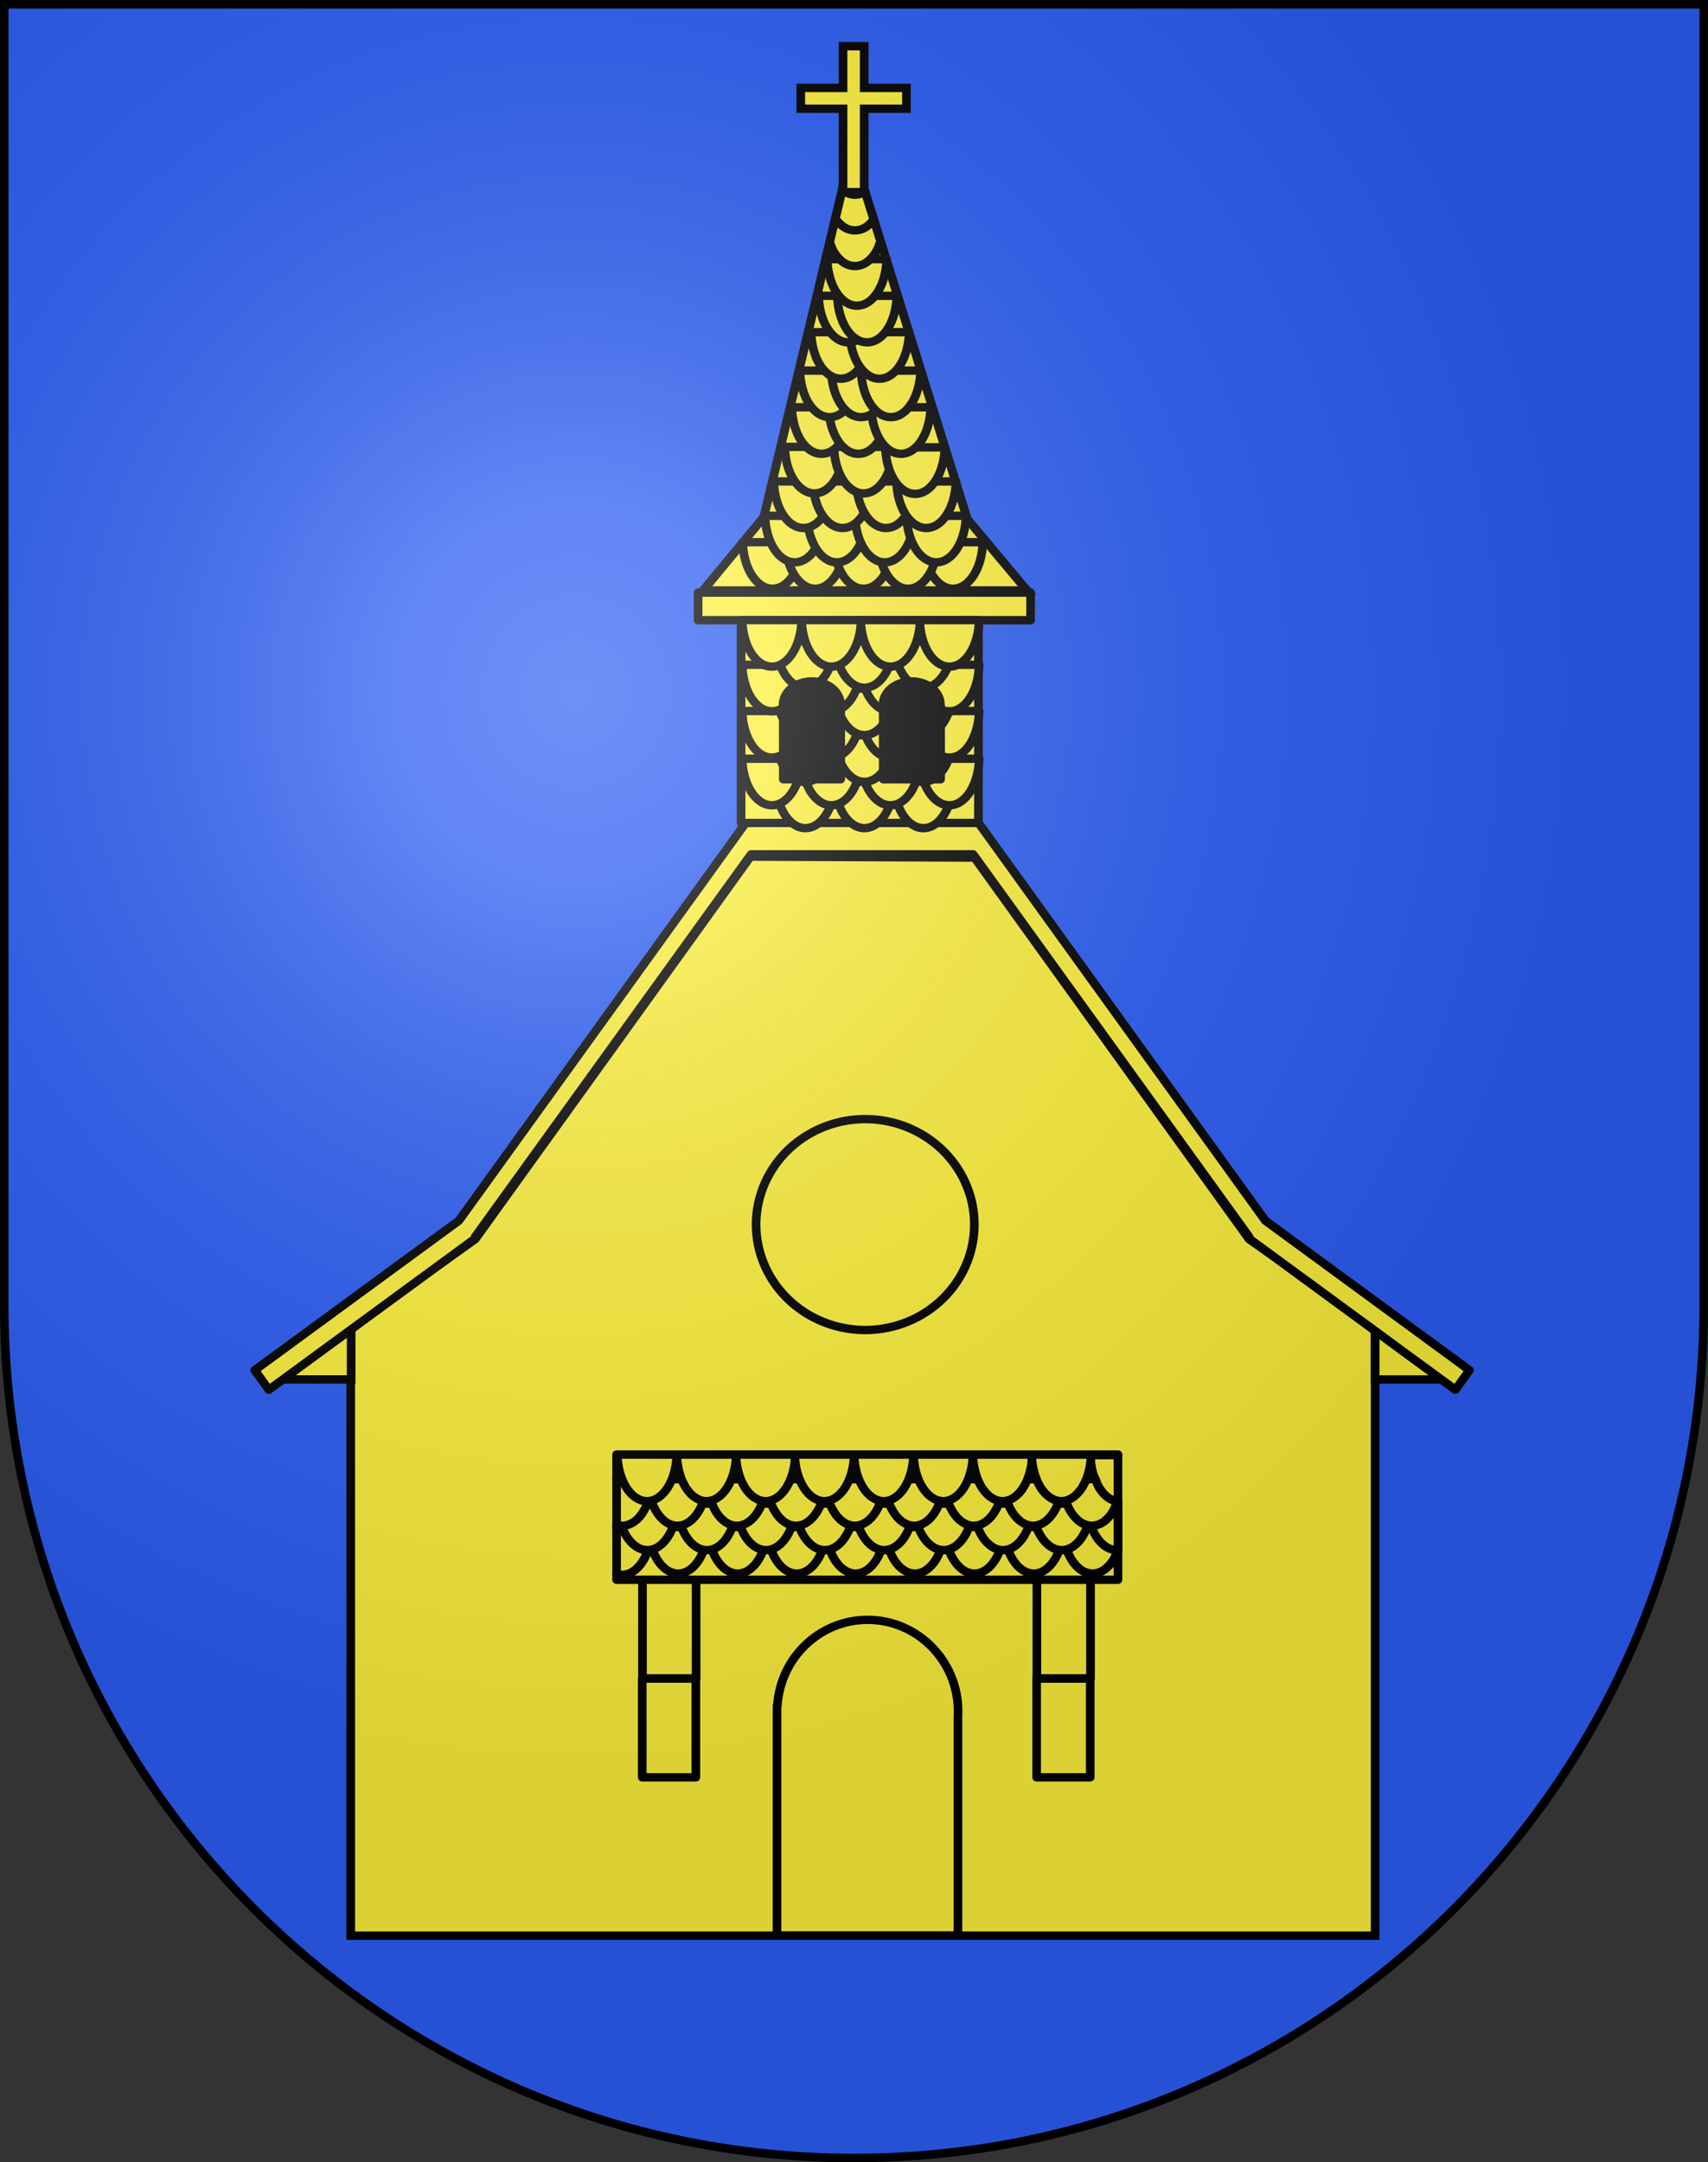 <?xml version="1.0" encoding="UTF-8" standalone="no"?>
<svg
   xmlns:dc="http://purl.org/dc/elements/1.1/"
   xmlns:cc="http://creativecommons.org/ns#"
   xmlns:rdf="http://www.w3.org/1999/02/22-rdf-syntax-ns#"
   xmlns:svg="http://www.w3.org/2000/svg"
   xmlns="http://www.w3.org/2000/svg"
   xmlns:xlink="http://www.w3.org/1999/xlink"
   xmlns:sodipodi="http://sodipodi.sourceforge.net/DTD/sodipodi-0.dtd"
   xmlns:inkscape="http://www.inkscape.org/namespaces/inkscape"
   height="763"
   width="603"
   version="1.0"
   id="svg20"
   sodipodi:version="0.32"
   inkscape:version="0.48.3.1 r9886"
   sodipodi:docname="Chapelle-sur-Moudon-coat_of_arms.svg"
   inkscape:output_extension="org.inkscape.output.svg.inkscape">
  <rect width="100%" height="100%" fill="#333333" stroke="none"/>
  <defs
     id="defs29">
    <inkscape:perspective
       sodipodi:type="inkscape:persp3d"
       inkscape:vp_x="0 : 381.5 : 1"
       inkscape:vp_y="0 : 1000 : 0"
       inkscape:vp_z="603 : 381.5 : 1"
       inkscape:persp3d-origin="301.5 : 254.33333 : 1"
       id="perspective28" />
    <linearGradient
       id="linearGradient2893">
      <stop
         style="stop-color:#ffffff;stop-opacity:0.314;"
         offset="0"
         id="stop2895" />
      <stop
         id="stop2897"
         offset="0.19"
         style="stop-color:#ffffff;stop-opacity:0.251;" />
      <stop
         style="stop-color:#6b6b6b;stop-opacity:0.125;"
         offset="0.6"
         id="stop2901" />
      <stop
         style="stop-color:#000000;stop-opacity:0.125;"
         offset="1"
         id="stop2899" />
    </linearGradient>
    <linearGradient
       id="linearGradient2955">
      <stop
         style="stop-color:white;stop-opacity:0;"
         offset="0"
         id="stop2965" />
      <stop
         style="stop-color:black;stop-opacity:0.646;"
         offset="1"
         id="stop2959" />
    </linearGradient>
    <radialGradient
       inkscape:collect="always"
       xlink:href="#linearGradient2893"
       id="radialGradient3236"
       gradientUnits="userSpaceOnUse"
       gradientTransform="matrix(1.215,1.531577e-24,1.464684e-23,1.267,-839.192,-490.489)"
       cx="858.042"
       cy="579.933"
       fx="858.042"
       fy="579.933"
       r="300" />
    <inkscape:perspective
       id="perspective2527"
       inkscape:persp3d-origin="297.63751 : 280.63 : 1"
       inkscape:vp_z="595.27502 : 420.94501 : 1"
       inkscape:vp_y="0 : 1000 : 0"
       inkscape:vp_x="0 : 420.94501 : 1"
       sodipodi:type="inkscape:persp3d" />
  </defs>
  <sodipodi:namedview
     inkscape:window-height="992"
     inkscape:window-width="1680"
     inkscape:pageshadow="2"
     inkscape:pageopacity="0.0"
     guidetolerance="10.0"
     gridtolerance="10.0"
     objecttolerance="10.0"
     borderopacity="1.0"
     bordercolor="#666666"
     pagecolor="#ffffff"
     id="base"
     inkscape:zoom="0.65514994"
     inkscape:cx="165.02525"
     inkscape:cy="394.84446"
     inkscape:window-x="-2"
     inkscape:window-y="-3"
     inkscape:current-layer="layer2"
     showgrid="false"
     showguides="true"
     inkscape:guide-bbox="true"
     inkscape:window-maximized="1">
    <sodipodi:guide
       orientation="horizontal"
       position="761.5"
       id="guide1885" />
    <sodipodi:guide
       orientation="vertical"
       position="1.5"
       id="guide1887" />
    <sodipodi:guide
       orientation="horizontal"
       position="1.5"
       id="guide1889" />
    <sodipodi:guide
       orientation="vertical"
       position="601.5"
       id="guide1891" />
    <sodipodi:guide
       orientation="vertical"
       position="301.501"
       id="guide1893" />
  </sodipodi:namedview>
  <desc
     id="desc22">Coat of Arms of Canton of Freiburg (Fribourg)</desc>
  <g
     inkscape:groupmode="layer"
     id="layer1"
     inkscape:label="Fond écu"
     style="opacity:1;display:inline"
     sodipodi:insensitive="true">
    <path
       id="path1899"
       d="M 1.5,1.5 L 1.5,460.368 C 1.5,626.678 135.815,761.5 301.5,761.5 C 467.185,761.5 601.5,626.678 601.5,460.368 L 601.5,1.5 L 1.5,1.5 z"
       style="fill:#2b5df2;fill-opacity:1" />
  </g>
  <g
     inkscape:groupmode="layer"
     id="layer2"
     inkscape:label="Meubles"
     style="display:inline"
     sodipodi:insensitive="true">
    <g
       transform="matrix(1,0,0,0.966,-53.174,-80.989)"
       id="g27369">
      <path
         inkscape:connector-curvature="0"
         id="path24744"
         d="m 318.116,396.768 -97.188,139.75 -43.938,32.312 0,222.094 361.656,0 0,-222.094 -44.469,-32.312 -96.969,-139.406 -79.094,-0.344 z"
         style="fill:#fcef3c;fill-opacity:1;stroke:#000000;stroke-width:3.053;stroke-linecap:butt;stroke-linejoin:miter;stroke-miterlimit:4;stroke-opacity:1;stroke-dasharray:none" />
      <path
         inkscape:connector-curvature="0"
         id="path25272"
         d="m 176.429,569.527 -23.571,18.214 24.286,0 0,-18.482"
         style="fill:#fcef3c;fill-opacity:1;stroke:#000000;stroke-width:3.053;stroke-linecap:butt;stroke-linejoin:miter;stroke-miterlimit:4;stroke-opacity:1;stroke-dasharray:none" />
      <path
         inkscape:connector-curvature="0"
         id="path25272-6"
         d="m 539.379,569.545 23.571,18.214 -24.286,0 0,-18.482"
         style="fill:#fcef3c;fill-opacity:1;stroke:#000000;stroke-width:3.053;stroke-linecap:butt;stroke-linejoin:miter;stroke-miterlimit:4;stroke-opacity:1;stroke-dasharray:none" />
      <path
         transform="matrix(0.793,0,0,0.793,59.559,171.309)"
         d="m 425.714,453.791 a 48.571,48.571 0 1 1 -97.143,0 48.571,48.571 0 1 1 97.143,0 z"
         sodipodi:ry="48.57143"
         sodipodi:rx="48.57143"
         sodipodi:cy="453.79074"
         sodipodi:cx="377.14285"
         id="path25294"
         style="fill:#fcef3c;fill-opacity:1;stroke:#000000;stroke-width:3.851;stroke-linejoin:round;stroke-miterlimit:4;stroke-opacity:1;stroke-dasharray:none"
         sodipodi:type="arc" />
      <path
         inkscape:connector-curvature="0"
         id="rect25296"
         d="m 359.481,675.557 c -16.949,0 -30.801,13.86 -31.862,31.36 l -0.13,0 0,83.936 63.879,0 0,-79.72 c 0.039,-0.68 0.052,-1.377 0.052,-2.067 0,-0.698 -0.012,-1.38 -0.052,-2.067 -0.002,-0.027 0.002,-0.055 0,-0.082 -1.06,-17.501 -14.939,-31.36 -31.887,-31.36 z"
         style="fill:#fcef3c;fill-opacity:1;stroke:#000000;stroke-width:3.053;stroke-linejoin:round;stroke-miterlimit:4;stroke-opacity:1;stroke-dasharray:none" />
      <g
         id="g26763">
        <path
           inkscape:connector-curvature="0"
           style="fill:#fcef3c;fill-opacity:1;stroke:#000000;stroke-width:3.053;stroke-linejoin:round;stroke-miterlimit:4;stroke-opacity:1;stroke-dasharray:none"
           d="m 270.866,658.83 c 0.625,0.193 1.276,0.312 1.938,0.312 0.715,0 1.421,-0.118 2.094,-0.344 0.672,-0.225 1.32,-0.572 1.938,-1 0.618,-0.428 1.2,-0.953 1.75,-1.562 0.55,-0.609 1.061,-1.295 1.531,-2.062 0.941,-1.535 1.702,-3.37 2.25,-5.406 0.548,-2.036 0.883,-4.267 0.938,-6.625 l -12.438,0 0,16.688 z"
           id="path25798" />
        <path
           inkscape:connector-curvature="0"
           style="fill:#fcef3c;fill-opacity:1;stroke:#000000;stroke-width:3.053;stroke-linejoin:round;stroke-miterlimit:4;stroke-opacity:1;stroke-dasharray:none"
           d="m 447.866,615.362 -9.781,0 c 0.055,2.359 0.358,4.62 0.906,6.656 0.548,2.036 1.34,3.84 2.281,5.375 0.471,0.768 0.981,1.485 1.531,2.094 0.55,0.609 1.132,1.134 1.75,1.562 0.618,0.428 1.265,0.743 1.938,0.969 0.441,0.148 0.915,0.166 1.375,0.219 l 0,-16.875 z"
           id="path25801" />
        <path
           inkscape:connector-curvature="0"
           style="fill:#fcef3c;fill-opacity:1;stroke:#000000;stroke-width:3.053;stroke-linejoin:round;stroke-miterlimit:4;stroke-opacity:1;stroke-dasharray:none"
           d="m 270.866,615.174 0,9 12.5,0 c -0.055,2.358 -0.39,4.62 -0.938,6.656 -0.548,2.036 -1.309,3.871 -2.25,5.406 -0.471,0.768 -0.981,1.453 -1.531,2.062 -0.55,0.609 -1.164,1.134 -1.781,1.562 -0.618,0.428 -1.265,0.743 -1.938,0.969 -0.672,0.225 -1.348,0.344 -2.062,0.344 -0.684,0 -1.355,-0.137 -2,-0.344 l 0,1.312 12.438,0 c -0.055,2.358 -0.39,4.589 -0.938,6.625 -0.548,2.036 -1.309,3.871 -2.25,5.406 -0.471,0.768 -0.981,1.453 -1.531,2.062 -0.55,0.609 -1.132,1.134 -1.75,1.562 -0.618,0.428 -1.265,0.775 -1.938,1 -0.672,0.225 -1.379,0.344 -2.094,0.344 -0.661,0 -1.312,-0.119 -1.938,-0.312 l 0,2.094 177,0 0,-11.188 c -0.486,1.41 -0.965,2.841 -1.656,3.969 -0.471,0.768 -1.012,1.453 -1.562,2.062 -0.55,0.609 -1.132,1.134 -1.75,1.562 -0.618,0.428 -1.265,0.743 -1.938,0.969 -0.672,0.225 -1.348,0.344 -2.062,0.344 -0.715,0 -1.421,-0.118 -2.094,-0.344 -0.672,-0.225 -1.32,-0.54 -1.938,-0.969 -0.618,-0.428 -1.2,-0.953 -1.75,-1.562 -0.55,-0.609 -1.061,-1.295 -1.531,-2.062 -0.941,-1.535 -1.733,-3.37 -2.281,-5.406 -0.548,-2.036 -0.852,-4.298 -0.906,-6.656 l 19.469,0 0,-9.406 c -0.073,-0.008 -0.145,-0.024 -0.219,-0.031 -0.491,1.438 -1.016,2.885 -1.719,4.031 -0.471,0.768 -0.981,1.453 -1.531,2.062 -0.55,0.609 -1.132,1.134 -1.75,1.562 -0.618,0.428 -1.265,0.743 -1.938,0.969 -0.672,0.225 -1.379,0.344 -2.094,0.344 -0.715,0 -1.39,-0.118 -2.062,-0.344 -0.672,-0.225 -1.32,-0.54 -1.938,-0.969 -0.618,-0.428 -1.2,-0.953 -1.75,-1.562 -0.55,-0.609 -1.092,-1.295 -1.562,-2.062 -0.941,-1.535 -1.702,-3.37 -2.25,-5.406 -0.548,-2.036 -0.883,-4.298 -0.938,-6.656 l 11.781,0 c -0.292,-0.739 -0.687,-1.341 -0.906,-2.156 -0.548,-2.036 -0.852,-4.298 -0.906,-6.656 l 9.781,0 0,-0.188 -177,0 z"
           id="rect25336" />
        <path
           inkscape:connector-curvature="0"
           style="fill:#fcef3c;fill-opacity:1;stroke:#000000;stroke-width:3.053;stroke-linejoin:round;stroke-miterlimit:4;stroke-opacity:1;stroke-dasharray:none"
           d="m 447.866,641.643 -19.469,0 c 0.055,2.359 0.358,4.62 0.906,6.656 0.548,2.036 1.34,3.871 2.281,5.406 0.471,0.768 0.981,1.453 1.531,2.062 0.55,0.609 1.132,1.134 1.75,1.562 0.618,0.428 1.265,0.743 1.938,0.969 0.672,0.225 1.379,0.344 2.094,0.344 0.715,0 1.39,-0.118 2.062,-0.344 0.672,-0.225 1.32,-0.54 1.938,-0.969 0.618,-0.428 1.2,-0.953 1.75,-1.562 0.55,-0.609 1.092,-1.295 1.562,-2.062 0.691,-1.128 1.17,-2.558 1.656,-3.969 l 0,-8.094 z"
           id="path25820" />
        <g
           id="g25358"
           transform="translate(11.429,157.143)">
          <rect
             y="503.791"
             x="268.571"
             height="36.071"
             width="18.929"
             id="rect25338"
             style="fill:#fcef3c;fill-opacity:1;stroke:#000000;stroke-width:3.053;stroke-linejoin:round;stroke-miterlimit:4;stroke-opacity:1;stroke-dasharray:none" />
          <rect
             y="539.88"
             x="268.482"
             height="36.071"
             width="18.929"
             id="rect25338-5"
             style="fill:#fcef3c;fill-opacity:1;stroke:#000000;stroke-width:3.053;stroke-linejoin:round;stroke-miterlimit:4;stroke-opacity:1;stroke-dasharray:none" />
        </g>
        <g
           transform="translate(150.67,157.134)"
           id="g25358-6">
          <rect
             y="503.791"
             x="268.571"
             height="36.071"
             width="18.929"
             id="rect25338-4"
             style="fill:#fcef3c;fill-opacity:1;stroke:#000000;stroke-width:3.053;stroke-linejoin:round;stroke-miterlimit:4;stroke-opacity:1;stroke-dasharray:none" />
          <rect
             y="539.88"
             x="268.482"
             height="36.071"
             width="18.929"
             id="rect25338-5-4"
             style="fill:#fcef3c;fill-opacity:1;stroke:#000000;stroke-width:3.053;stroke-linejoin:round;stroke-miterlimit:4;stroke-opacity:1;stroke-dasharray:none" />
        </g>
        <path
           style="fill:#fcef3c;fill-opacity:1;stroke:#000000;stroke-width:3.053;stroke-linejoin:round;stroke-miterlimit:4;stroke-opacity:1;stroke-dasharray:none"
           d="m 282.097,641.653 c 0.218,9.434 4.781,17 10.5,17 5.718,0 10.281,-7.566 10.5,-17 l -21,0 z"
           id="path25391-9"
           inkscape:connector-curvature="0" />
        <path
           style="fill:#fcef3c;fill-opacity:1;stroke:#000000;stroke-width:3.053;stroke-linejoin:round;stroke-miterlimit:4;stroke-opacity:1;stroke-dasharray:none"
           d="m 303.103,641.653 c 0.218,9.434 4.781,17 10.5,17 5.718,0 10.281,-7.566 10.5,-17 l -21,0 z"
           id="path25391-2-6"
           inkscape:connector-curvature="0" />
        <path
           style="fill:#fcef3c;fill-opacity:1;stroke:#000000;stroke-width:3.053;stroke-linejoin:round;stroke-miterlimit:4;stroke-opacity:1;stroke-dasharray:none"
           d="m 323.978,641.653 c 0.218,9.434 4.781,17 10.5,17 5.718,0 10.281,-7.566 10.5,-17 l -21,0 z"
           id="path25391-66-1"
           inkscape:connector-curvature="0" />
        <path
           style="fill:#fcef3c;fill-opacity:1;stroke:#000000;stroke-width:3.053;stroke-linejoin:round;stroke-miterlimit:4;stroke-opacity:1;stroke-dasharray:none"
           d="m 344.731,641.653 c 0.218,9.434 4.781,17 10.5,17 5.718,0 10.281,-7.566 10.5,-17 l -21,0 z"
           id="path25391-2-1-07"
           inkscape:connector-curvature="0" />
        <path
           style="fill:#fcef3c;fill-opacity:1;stroke:#000000;stroke-width:3.053;stroke-linejoin:round;stroke-miterlimit:4;stroke-opacity:1;stroke-dasharray:none"
           d="m 365.687,641.653 c 0.218,9.434 4.781,17 10.5,17 5.718,0 10.281,-7.566 10.5,-17 l -21,0 z"
           id="path25391-08-0"
           inkscape:connector-curvature="0" />
        <path
           style="fill:#fcef3c;fill-opacity:1;stroke:#000000;stroke-width:3.053;stroke-linejoin:round;stroke-miterlimit:4;stroke-opacity:1;stroke-dasharray:none"
           d="m 386.693,641.653 c 0.218,9.434 4.781,17 10.5,17 5.718,0 10.281,-7.566 10.5,-17 l -21,0 z"
           id="path25391-2-4-2"
           inkscape:connector-curvature="0" />
        <path
           style="fill:#fcef3c;fill-opacity:1;stroke:#000000;stroke-width:3.053;stroke-linejoin:round;stroke-miterlimit:4;stroke-opacity:1;stroke-dasharray:none"
           d="m 407.629,641.653 c 0.218,9.434 4.781,17 10.5,17 5.718,0 10.281,-7.566 10.5,-17 l -21,0 z"
           id="path25391-3-1"
           inkscape:connector-curvature="0" />
        <path
           style="fill:#fcef3c;fill-opacity:1;stroke:#000000;stroke-width:3.053;stroke-linejoin:round;stroke-miterlimit:4;stroke-opacity:1;stroke-dasharray:none"
           d="m 417.523,633.087 c 0.218,9.434 4.781,17 10.5,17 5.718,0 10.281,-7.566 10.5,-17 l -21,0 z"
           id="path25391-2-5-9"
           inkscape:connector-curvature="0" />
        <path
           inkscape:connector-curvature="0"
           style="fill:#fcef3c;fill-opacity:1;stroke:#000000;stroke-width:3.053;stroke-linejoin:round;stroke-miterlimit:4;stroke-opacity:1;stroke-dasharray:none"
           d="m 447.866,650.018 0,-16.938 -10.875,0 c 0.218,9.434 4.781,17 10.5,17 0.128,0 0.248,-0.055 0.375,-0.062 z"
           id="path25391-2-5-9-8" />
        <path
           inkscape:connector-curvature="0"
           style="fill:#fcef3c;fill-opacity:1;stroke:#000000;stroke-width:3.053;stroke-linejoin:round;stroke-miterlimit:4;stroke-opacity:1;stroke-dasharray:none"
           d="m 439.897,624.174 -11.781,0 c 0.055,2.359 0.39,4.62 0.938,6.656 0.548,2.036 1.309,3.871 2.25,5.406 0.471,0.768 1.012,1.453 1.562,2.062 0.55,0.609 1.132,1.134 1.75,1.562 0.618,0.428 1.265,0.743 1.938,0.969 0.672,0.225 1.348,0.344 2.062,0.344 0.715,0 1.421,-0.118 2.094,-0.344 0.672,-0.225 1.32,-0.54 1.938,-0.969 0.618,-0.428 1.2,-0.953 1.75,-1.562 0.55,-0.609 1.061,-1.295 1.531,-2.062 0.703,-1.147 1.228,-2.593 1.719,-4.031 -0.39,-0.038 -0.785,-0.063 -1.156,-0.188 -0.672,-0.225 -1.32,-0.54 -1.938,-0.969 -0.618,-0.428 -1.2,-0.953 -1.75,-1.562 -0.55,-0.609 -1.061,-1.326 -1.531,-2.094 -0.564,-0.92 -0.938,-2.113 -1.375,-3.219 z"
           id="path25823" />
        <path
           style="fill:#fcef3c;fill-opacity:1;stroke:#000000;stroke-width:3.053;stroke-linejoin:round;stroke-miterlimit:4;stroke-opacity:1;stroke-dasharray:none"
           d="m 271.238,633.087 c 0.218,9.434 4.781,17 10.5,17 5.718,0 10.281,-7.566 10.5,-17 l -21,0 z"
           id="path25391-7"
           inkscape:connector-curvature="0" />
        <path
           inkscape:connector-curvature="0"
           style="fill:#fcef3c;fill-opacity:1;stroke:#000000;stroke-width:3.053;stroke-linejoin:round;stroke-miterlimit:4;stroke-opacity:1;stroke-dasharray:none"
           d="m 270.866,640.83 c 0.645,0.207 1.316,0.344 2,0.344 0.715,0 1.39,-0.118 2.062,-0.344 0.672,-0.225 1.32,-0.54 1.938,-0.969 0.618,-0.428 1.231,-0.953 1.781,-1.562 0.55,-0.609 1.061,-1.295 1.531,-2.062 0.941,-1.535 1.702,-3.37 2.25,-5.406 0.548,-2.036 0.883,-4.298 0.938,-6.656 l -12.5,0 0,16.656 z"
           id="path25855" />
        <path
           style="fill:#fcef3c;fill-opacity:1;stroke:#000000;stroke-width:3.053;stroke-linejoin:round;stroke-miterlimit:4;stroke-opacity:1;stroke-dasharray:none"
           d="m 292.244,633.087 c 0.218,9.434 4.781,17 10.5,17 5.718,0 10.281,-7.566 10.5,-17 l -21,0 z"
           id="path25391-2-52"
           inkscape:connector-curvature="0" />
        <path
           style="fill:#fcef3c;fill-opacity:1;stroke:#000000;stroke-width:3.053;stroke-linejoin:round;stroke-miterlimit:4;stroke-opacity:1;stroke-dasharray:none"
           d="m 313.118,633.087 c 0.218,9.434 4.781,17 10.5,17 5.718,0 10.281,-7.566 10.5,-17 l -21,0 z"
           id="path25391-66-66"
           inkscape:connector-curvature="0" />
        <path
           style="fill:#fcef3c;fill-opacity:1;stroke:#000000;stroke-width:3.053;stroke-linejoin:round;stroke-miterlimit:4;stroke-opacity:1;stroke-dasharray:none"
           d="m 333.872,633.087 c 0.218,9.434 4.781,17 10.5,17 5.718,0 10.281,-7.566 10.5,-17 l -21,0 z"
           id="path25391-2-1-0"
           inkscape:connector-curvature="0" />
        <path
           style="fill:#fcef3c;fill-opacity:1;stroke:#000000;stroke-width:3.053;stroke-linejoin:round;stroke-miterlimit:4;stroke-opacity:1;stroke-dasharray:none"
           d="m 354.828,633.087 c 0.218,9.434 4.781,17 10.5,17 5.718,0 10.281,-7.566 10.5,-17 l -21,0 z"
           id="path25391-08-9"
           inkscape:connector-curvature="0" />
        <path
           style="fill:#fcef3c;fill-opacity:1;stroke:#000000;stroke-width:3.053;stroke-linejoin:round;stroke-miterlimit:4;stroke-opacity:1;stroke-dasharray:none"
           d="m 375.834,633.087 c 0.218,9.434 4.781,17 10.5,17 5.718,0 10.281,-7.566 10.5,-17 l -21,0 z"
           id="path25391-2-4-7"
           inkscape:connector-curvature="0" />
        <path
           style="fill:#fcef3c;fill-opacity:1;stroke:#000000;stroke-width:3.053;stroke-linejoin:round;stroke-miterlimit:4;stroke-opacity:1;stroke-dasharray:none"
           d="m 396.77,633.087 c 0.218,9.434 4.781,17 10.5,17 5.718,0 10.281,-7.566 10.5,-17 l -21,0 z"
           id="path25391-3-5"
           inkscape:connector-curvature="0" />
        <path
           style="fill:#fcef3c;fill-opacity:1;stroke:#000000;stroke-width:3.053;stroke-linejoin:round;stroke-miterlimit:4;stroke-opacity:1;stroke-dasharray:none"
           d="m 281.844,624.188 c 0.218,9.434 4.781,17 10.5,17 5.718,0 10.281,-7.566 10.5,-17 l -21,0 z"
           id="path25391-37"
           inkscape:connector-curvature="0" />
        <path
           style="fill:#fcef3c;fill-opacity:1;stroke:#000000;stroke-width:3.053;stroke-linejoin:round;stroke-miterlimit:4;stroke-opacity:1;stroke-dasharray:none"
           d="m 302.85,624.188 c 0.218,9.434 4.781,17 10.5,17 5.718,0 10.281,-7.566 10.5,-17 l -21,0 z"
           id="path25391-2-14"
           inkscape:connector-curvature="0" />
        <path
           style="fill:#fcef3c;fill-opacity:1;stroke:#000000;stroke-width:3.053;stroke-linejoin:round;stroke-miterlimit:4;stroke-opacity:1;stroke-dasharray:none"
           d="m 323.725,624.188 c 0.218,9.434 4.781,17 10.5,17 5.718,0 10.281,-7.566 10.5,-17 l -21,0 z"
           id="path25391-66-6"
           inkscape:connector-curvature="0" />
        <path
           style="fill:#fcef3c;fill-opacity:1;stroke:#000000;stroke-width:3.053;stroke-linejoin:round;stroke-miterlimit:4;stroke-opacity:1;stroke-dasharray:none"
           d="m 344.479,624.188 c 0.218,9.434 4.781,17 10.5,17 5.718,0 10.281,-7.566 10.5,-17 l -21,0 z"
           id="path25391-2-1-1"
           inkscape:connector-curvature="0" />
        <path
           style="fill:#fcef3c;fill-opacity:1;stroke:#000000;stroke-width:3.053;stroke-linejoin:round;stroke-miterlimit:4;stroke-opacity:1;stroke-dasharray:none"
           d="m 365.435,624.188 c 0.218,9.434 4.781,17 10.5,17 5.718,0 10.281,-7.566 10.5,-17 l -21,0 z"
           id="path25391-08-5"
           inkscape:connector-curvature="0" />
        <path
           style="fill:#fcef3c;fill-opacity:1;stroke:#000000;stroke-width:3.053;stroke-linejoin:round;stroke-miterlimit:4;stroke-opacity:1;stroke-dasharray:none"
           d="m 386.441,624.188 c 0.218,9.434 4.781,17 10.5,17 5.718,0 10.281,-7.566 10.5,-17 l -21,0 z"
           id="path25391-2-4-8"
           inkscape:connector-curvature="0" />
        <path
           style="fill:#fcef3c;fill-opacity:1;stroke:#000000;stroke-width:3.053;stroke-linejoin:round;stroke-miterlimit:4;stroke-opacity:1;stroke-dasharray:none"
           d="m 407.376,624.188 c 0.218,9.434 4.781,17 10.5,17 5.718,0 10.281,-7.566 10.5,-17 l -21,0 z"
           id="path25391-3-7"
           inkscape:connector-curvature="0" />
        <path
           style="fill:#fcef3c;fill-opacity:1;stroke:#000000;stroke-width:3.053;stroke-linejoin:round;stroke-miterlimit:4;stroke-opacity:1;stroke-dasharray:none"
           d="m 271.099,615.2 c 0.218,9.434 4.781,17 10.5,17 5.718,0 10.281,-7.566 10.5,-17 l -21,0 z"
           id="path25391"
           inkscape:connector-curvature="0" />
        <path
           style="fill:#fcef3c;fill-opacity:1;stroke:#000000;stroke-width:3.053;stroke-linejoin:round;stroke-miterlimit:4;stroke-opacity:1;stroke-dasharray:none"
           d="m 292.105,615.2 c 0.218,9.434 4.781,17 10.5,17 5.718,0 10.281,-7.566 10.5,-17 l -21,0 z"
           id="path25391-2"
           inkscape:connector-curvature="0" />
        <path
           style="fill:#fcef3c;fill-opacity:1;stroke:#000000;stroke-width:3.053;stroke-linejoin:round;stroke-miterlimit:4;stroke-opacity:1;stroke-dasharray:none"
           d="m 312.98,615.2 c 0.218,9.434 4.781,17 10.5,17 5.718,0 10.281,-7.566 10.5,-17 l -21,0 z"
           id="path25391-66"
           inkscape:connector-curvature="0" />
        <path
           style="fill:#fcef3c;fill-opacity:1;stroke:#000000;stroke-width:3.053;stroke-linejoin:round;stroke-miterlimit:4;stroke-opacity:1;stroke-dasharray:none"
           d="m 333.733,615.2 c 0.218,9.434 4.781,17 10.5,17 5.718,0 10.281,-7.566 10.5,-17 l -21,0 z"
           id="path25391-2-1"
           inkscape:connector-curvature="0" />
        <path
           style="fill:#fcef3c;fill-opacity:1;stroke:#000000;stroke-width:3.053;stroke-linejoin:round;stroke-miterlimit:4;stroke-opacity:1;stroke-dasharray:none"
           d="m 354.689,615.2 c 0.218,9.434 4.781,17 10.5,17 5.718,0 10.281,-7.566 10.5,-17 l -21,0 z"
           id="path25391-08"
           inkscape:connector-curvature="0" />
        <path
           style="fill:#fcef3c;fill-opacity:1;stroke:#000000;stroke-width:3.053;stroke-linejoin:round;stroke-miterlimit:4;stroke-opacity:1;stroke-dasharray:none"
           d="m 375.695,615.2 c 0.218,9.434 4.781,17 10.5,17 5.718,0 10.281,-7.566 10.5,-17 l -21,0 z"
           id="path25391-2-4"
           inkscape:connector-curvature="0" />
        <path
           style="fill:#fcef3c;fill-opacity:1;stroke:#000000;stroke-width:3.053;stroke-linejoin:round;stroke-miterlimit:4;stroke-opacity:1;stroke-dasharray:none"
           d="m 396.631,615.2 c 0.218,9.434 4.781,17 10.5,17 5.718,0 10.281,-7.566 10.5,-17 l -21,0 z"
           id="path25391-3"
           inkscape:connector-curvature="0" />
        <path
           style="fill:#fcef3c;fill-opacity:1;stroke:#000000;stroke-width:3.053;stroke-linejoin:round;stroke-miterlimit:4;stroke-opacity:1;stroke-dasharray:none"
           d="m 417.384,615.2 c 0.218,9.434 4.781,17 10.5,17 5.718,0 10.281,-7.566 10.5,-17 l -21,0 z"
           id="path25391-2-5"
           inkscape:connector-curvature="0" />
      </g>
      <path
         inkscape:connector-curvature="0"
         id="rect25951"
         d="m 316.991,383.643 -0.188,0.281 -0.031,0 0,0.031 -101.594,145.781 -72.062,54.625 4.969,7.156 73.094,-55.438 -0.281,-0.406 97.438,-139.75 36.031,0 6.344,0 36.031,0 97.438,139.75 -0.281,0.406 73.094,55.438 4.969,-7.156 -72.062,-54.625 -101.594,-145.781 0,-0.031 -0.031,0 -0.188,-0.281 -0.406,0.281 -36.969,0 -6.344,0 -36.969,0 -0.406,-0.281 z"
         style="fill:#fcef3c;fill-opacity:1;stroke:#000000;stroke-width:3.053;stroke-linejoin:round;stroke-miterlimit:4;stroke-opacity:1;stroke-dasharray:none" />
      <path
         inkscape:connector-curvature="0"
         id="path27213"
         d="m 364.031,171.938 c -0.498,1.487 -0.996,2.977 -1.719,4.156 -0.471,0.768 -0.981,1.453 -1.531,2.062 -0.55,0.609 -1.132,1.134 -1.75,1.562 -0.618,0.428 -1.265,0.743 -1.938,0.969 -0.672,0.225 -1.379,0.344 -2.094,0.344 -0.715,0 -1.421,-0.118 -2.094,-0.344 -0.672,-0.225 -1.32,-0.54 -1.938,-0.969 -0.618,-0.428 -1.2,-0.953 -1.75,-1.562 -0.55,-0.609 -1.061,-1.295 -1.531,-2.062 -0.664,-1.083 -1.118,-2.467 -1.594,-3.812 l -23.25,100.438 -21.406,26.781 114.281,0 -21.062,-26.062 -30.625,-101.5 z"
         style="fill:#fcef3c;fill-opacity:1;stroke:#000000;stroke-width:3.053;stroke-linecap:butt;stroke-linejoin:miter;stroke-miterlimit:4;stroke-opacity:1;stroke-dasharray:none" />
      <path
         inkscape:connector-curvature="0"
         id="path26240"
         d="M 353.938,138.438 348,164.031 l 13.656,0 -7.719,-25.594 z"
         style="fill:#fcef3c;fill-opacity:1;stroke:#000000;stroke-width:3.053;stroke-linecap:butt;stroke-linejoin:miter;stroke-miterlimit:4;stroke-opacity:1;stroke-dasharray:none" />
      <rect
         y="300.304"
         x="299.633"
         height="10.102"
         width="117.382"
         id="rect26242"
         style="fill:#fcef3c;fill-opacity:1;stroke:#000000;stroke-width:3.053;stroke-linejoin:round;stroke-miterlimit:4;stroke-opacity:1;stroke-dasharray:none" />
      <g
         id="g26866">
        <path
           inkscape:connector-curvature="0"
           style="fill:#fcef3c;fill-opacity:1;stroke:#000000;stroke-width:3.053;stroke-linejoin:round;stroke-miterlimit:4;stroke-opacity:1;stroke-dasharray:none"
           d="m 322.094,383.625 c 0.058,-0.061 0.13,-0.093 0.188,-0.156 0.55,-0.609 1.061,-1.295 1.531,-2.062 0.941,-1.535 1.733,-3.37 2.281,-5.406 0.548,-2.036 0.852,-4.298 0.906,-6.656 l -9.844,0 0,14.281 4.938,0 z"
           id="path26664" />
        <path
           inkscape:connector-curvature="0"
           style="fill:#fcef3c;fill-opacity:1;stroke:#000000;stroke-width:3.053;stroke-linejoin:round;stroke-miterlimit:4;stroke-opacity:1;stroke-dasharray:none"
           d="m 397.156,369.344 -9.688,0 c 0.055,2.359 0.358,4.62 0.906,6.656 0.548,2.036 1.34,3.871 2.281,5.406 0.471,0.768 0.981,1.453 1.531,2.062 0.057,0.063 0.129,0.095 0.188,0.156 l 4.781,0 0,-14.281 z"
           id="path26667" />
        <path
           inkscape:connector-curvature="0"
           style="fill:#fcef3c;fill-opacity:1;stroke:#000000;stroke-width:3.053;stroke-linejoin:round;stroke-miterlimit:4;stroke-opacity:1;stroke-dasharray:none"
           d="m 317.156,369.344 c 0.483,-0.05 0.975,-0.095 1.438,-0.25 0.672,-0.225 1.32,-0.572 1.938,-1 0.618,-0.428 1.2,-0.953 1.75,-1.562 0.55,-0.609 1.061,-1.295 1.531,-2.062 0.941,-1.535 1.733,-3.37 2.281,-5.406 0.548,-2.036 0.852,-4.267 0.906,-6.625 l -9.844,0 0,16.906 z"
           id="path26685" />
        <path
           inkscape:connector-curvature="0"
           style="fill:#fcef3c;fill-opacity:1;stroke:#000000;stroke-width:3.053;stroke-linejoin:round;stroke-miterlimit:4;stroke-opacity:1;stroke-dasharray:none"
           d="m 317.156,352.281 c 0.483,-0.05 0.975,-0.095 1.438,-0.25 0.672,-0.225 1.32,-0.572 1.938,-1 0.618,-0.428 1.2,-0.953 1.75,-1.562 0.55,-0.609 1.061,-1.295 1.531,-2.062 0.941,-1.535 1.733,-3.37 2.281,-5.406 0.548,-2.036 0.852,-4.267 0.906,-6.625 l -9.844,0 0,16.906 z"
           id="path26688" />
        <path
           inkscape:connector-curvature="0"
           style="fill:#fcef3c;fill-opacity:1;stroke:#000000;stroke-width:3.053;stroke-linejoin:round;stroke-miterlimit:4;stroke-opacity:1;stroke-dasharray:none"
           d="m 317.156,334.969 c 0.483,-0.05 0.975,-0.095 1.438,-0.25 0.672,-0.225 1.32,-0.54 1.938,-0.969 0.618,-0.428 1.2,-0.953 1.75,-1.562 0.55,-0.609 1.061,-1.326 1.531,-2.094 0.941,-1.535 1.733,-3.339 2.281,-5.375 0.548,-2.036 0.852,-4.298 0.906,-6.656 l -9.844,0 0,16.906 z"
           id="path26691" />
        <path
           inkscape:connector-curvature="0"
           style="fill:#fcef3c;fill-opacity:1;stroke:#000000;stroke-width:3.053;stroke-linejoin:round;stroke-miterlimit:4;stroke-opacity:1;stroke-dasharray:none"
           d="m 397.156,352.438 -9.688,0 c 0.055,2.359 0.358,4.589 0.906,6.625 0.548,2.036 1.34,3.871 2.281,5.406 0.471,0.768 0.981,1.453 1.531,2.062 0.55,0.609 1.132,1.134 1.75,1.562 0.618,0.428 1.265,0.775 1.938,1 0.412,0.138 0.853,0.164 1.281,0.219 l 0,-16.875 z"
           id="path26694" />
        <path
           inkscape:connector-curvature="0"
           style="fill:#fcef3c;fill-opacity:1;stroke:#000000;stroke-width:3.053;stroke-linejoin:round;stroke-miterlimit:4;stroke-opacity:1;stroke-dasharray:none"
           d="m 397.156,335.375 -9.688,0 c 0.055,2.359 0.358,4.589 0.906,6.625 0.548,2.036 1.34,3.871 2.281,5.406 0.471,0.768 0.981,1.453 1.531,2.062 0.55,0.609 1.132,1.134 1.75,1.562 0.618,0.428 1.265,0.775 1.938,1 0.412,0.138 0.853,0.164 1.281,0.219 l 0,-16.875 z"
           id="path26697" />
        <path
           inkscape:connector-curvature="0"
           style="fill:#fcef3c;fill-opacity:1;stroke:#000000;stroke-width:3.053;stroke-linejoin:round;stroke-miterlimit:4;stroke-opacity:1;stroke-dasharray:none"
           d="m 397.156,318.062 -9.688,0 c 0.055,2.359 0.358,4.62 0.906,6.656 0.548,2.036 1.34,3.84 2.281,5.375 0.471,0.768 0.981,1.485 1.531,2.094 0.55,0.609 1.132,1.134 1.75,1.562 0.618,0.428 1.265,0.743 1.938,0.969 0.412,0.138 0.853,0.164 1.281,0.219 l 0,-16.875 z"
           id="path26700" />
        <path
           inkscape:connector-curvature="0"
           style="fill:#fcef3c;fill-opacity:1;stroke:#000000;stroke-width:3.053;stroke-linejoin:round;stroke-miterlimit:4;stroke-opacity:1;stroke-dasharray:none"
           d="m 317.156,310.75 0,7.312 9.844,0 c -0.055,2.358 -0.358,4.62 -0.906,6.656 -0.548,2.036 -1.34,3.84 -2.281,5.375 -0.471,0.768 -0.981,1.485 -1.531,2.094 -0.55,0.609 -1.132,1.134 -1.75,1.562 -0.618,0.428 -1.265,0.743 -1.938,0.969 -0.462,0.155 -0.954,0.2 -1.438,0.25 l 0,0.406 9.844,0 c -0.055,2.358 -0.358,4.589 -0.906,6.625 -0.548,2.036 -1.34,3.871 -2.281,5.406 -0.471,0.768 -0.981,1.453 -1.531,2.062 -0.55,0.609 -1.132,1.134 -1.75,1.562 -0.618,0.428 -1.265,0.775 -1.938,1 -0.462,0.155 -0.954,0.2 -1.438,0.25 l 0,0.156 9.844,0 c -0.055,2.358 -0.358,4.589 -0.906,6.625 -0.548,2.036 -1.34,3.871 -2.281,5.406 -0.471,0.768 -0.981,1.453 -1.531,2.062 -0.55,0.609 -1.132,1.134 -1.75,1.562 -0.618,0.428 -1.265,0.775 -1.938,1 -0.462,0.155 -0.954,0.2 -1.438,0.25 l 9.844,0 c -0.055,2.358 -0.358,4.62 -0.906,6.656 -0.548,2.036 -1.34,3.871 -2.281,5.406 -0.471,0.768 -0.981,1.453 -1.531,2.062 -0.057,0.063 -0.129,0.095 -0.188,0.156 l 70.281,0 c -0.058,-0.061 -0.13,-0.093 -0.188,-0.156 -0.55,-0.609 -1.061,-1.295 -1.531,-2.062 -0.941,-1.535 -1.733,-3.37 -2.281,-5.406 -0.548,-2.036 -0.852,-4.298 -0.906,-6.656 l 9.688,0 0,-0.031 c -0.429,-0.055 -0.869,-0.081 -1.281,-0.219 -0.672,-0.225 -1.32,-0.572 -1.938,-1 -0.618,-0.428 -1.2,-0.953 -1.75,-1.562 -0.55,-0.609 -1.061,-1.295 -1.531,-2.062 -0.941,-1.535 -1.733,-3.37 -2.281,-5.406 -0.548,-2.036 -0.852,-4.266 -0.906,-6.625 l 9.688,0 0,-0.188 c -0.429,-0.055 -0.869,-0.081 -1.281,-0.219 -0.672,-0.225 -1.32,-0.572 -1.938,-1 -0.618,-0.428 -1.2,-0.953 -1.75,-1.562 -0.55,-0.609 -1.061,-1.295 -1.531,-2.062 -0.941,-1.535 -1.733,-3.37 -2.281,-5.406 -0.548,-2.036 -0.852,-4.266 -0.906,-6.625 l 9.688,0 0,-0.438 c -0.429,-0.055 -0.869,-0.081 -1.281,-0.219 -0.672,-0.225 -1.32,-0.54 -1.938,-0.969 -0.618,-0.428 -1.2,-0.953 -1.75,-1.562 -0.55,-0.609 -1.061,-1.326 -1.531,-2.094 -0.941,-1.535 -1.733,-3.339 -2.281,-5.375 -0.548,-2.036 -0.852,-4.298 -0.906,-6.656 l 9.688,0 0,-7.312 -80,0 z"
           id="rect26014" />
        <rect
           style="fill:#fcef3c;fill-opacity:1;stroke:#000000;stroke-width:3.053;stroke-linejoin:round;stroke-miterlimit:4;stroke-opacity:1;stroke-dasharray:none"
           id="rect26014-4"
           width="83.788"
           height="74.12"
           x="314.816"
           y="310.342" />
        <path
           style="fill:#fcef3c;fill-opacity:1;stroke:#000000;stroke-width:3.053;stroke-linejoin:round;stroke-miterlimit:4;stroke-opacity:1;stroke-dasharray:none"
           d="m 327.013,369.353 c 0.218,9.434 4.781,17 10.5,17 5.718,0 10.281,-7.566 10.5,-17 l -21,0 z"
           id="path25391-5-1-0-7-1"
           inkscape:connector-curvature="0" />
        <path
           style="fill:#fcef3c;fill-opacity:1;stroke:#000000;stroke-width:3.053;stroke-linejoin:round;stroke-miterlimit:4;stroke-opacity:1;stroke-dasharray:none"
           d="m 347.847,369.353 c 0.218,9.434 4.781,17 10.5,17 5.718,0 10.281,-7.566 10.5,-17 l -21,0 z"
           id="path25391-78-7-8-2-9"
           inkscape:connector-curvature="0" />
        <path
           style="fill:#fcef3c;fill-opacity:1;stroke:#000000;stroke-width:3.053;stroke-linejoin:round;stroke-miterlimit:4;stroke-opacity:1;stroke-dasharray:none"
           d="m 368.681,369.353 c 0.218,9.434 4.781,17 10.5,17 5.718,0 10.281,-7.566 10.5,-17 l -21,0 z"
           id="path25391-0-8-1-1-2"
           inkscape:connector-curvature="0" />
        <path
           style="fill:#fcef3c;fill-opacity:1;stroke:#000000;stroke-width:3.053;stroke-linejoin:round;stroke-miterlimit:4;stroke-opacity:1;stroke-dasharray:none"
           d="m 315.189,360.999 c 0.218,9.434 4.781,17 10.5,17 5.718,0 10.281,-7.566 10.5,-17 l -21,0 z"
           id="path25391-6-3-4-0"
           inkscape:connector-curvature="0" />
        <path
           style="fill:#fcef3c;fill-opacity:1;stroke:#000000;stroke-width:3.053;stroke-linejoin:round;stroke-miterlimit:4;stroke-opacity:1;stroke-dasharray:none"
           d="m 336.194,360.999 c 0.218,9.434 4.781,17 10.5,17 5.718,0 10.281,-7.566 10.5,-17 l -21,0 z"
           id="path25391-5-2-0-0"
           inkscape:connector-curvature="0" />
        <path
           style="fill:#fcef3c;fill-opacity:1;stroke:#000000;stroke-width:3.053;stroke-linejoin:round;stroke-miterlimit:4;stroke-opacity:1;stroke-dasharray:none"
           d="m 357.028,360.999 c 0.218,9.434 4.781,17 10.5,17 5.718,0 10.281,-7.566 10.5,-17 l -21,0 z"
           id="path25391-78-1-4-9"
           inkscape:connector-curvature="0" />
        <path
           style="fill:#fcef3c;fill-opacity:1;stroke:#000000;stroke-width:3.053;stroke-linejoin:round;stroke-miterlimit:4;stroke-opacity:1;stroke-dasharray:none"
           d="m 377.862,360.999 c 0.218,9.434 4.781,17 10.5,17 5.718,0 10.281,-7.566 10.5,-17 l -21,0 z"
           id="path25391-0-5-9-4"
           inkscape:connector-curvature="0" />
        <path
           style="fill:#fcef3c;fill-opacity:1;stroke:#000000;stroke-width:3.053;stroke-linejoin:round;stroke-miterlimit:4;stroke-opacity:1;stroke-dasharray:none"
           d="m 327.013,352.433 c 0.218,9.434 4.781,17 10.5,17 5.718,0 10.281,-7.566 10.5,-17 l -21,0 z"
           id="path25391-5-1-0-7"
           inkscape:connector-curvature="0" />
        <path
           style="fill:#fcef3c;fill-opacity:1;stroke:#000000;stroke-width:3.053;stroke-linejoin:round;stroke-miterlimit:4;stroke-opacity:1;stroke-dasharray:none"
           d="m 347.847,352.433 c 0.218,9.434 4.781,17 10.5,17 5.718,0 10.281,-7.566 10.5,-17 l -21,0 z"
           id="path25391-78-7-8-2"
           inkscape:connector-curvature="0" />
        <path
           style="fill:#fcef3c;fill-opacity:1;stroke:#000000;stroke-width:3.053;stroke-linejoin:round;stroke-miterlimit:4;stroke-opacity:1;stroke-dasharray:none"
           d="m 368.681,352.433 c 0.218,9.434 4.781,17 10.5,17 5.718,0 10.281,-7.566 10.5,-17 l -21,0 z"
           id="path25391-0-8-1-1"
           inkscape:connector-curvature="0" />
        <path
           style="fill:#fcef3c;fill-opacity:1;stroke:#000000;stroke-width:3.053;stroke-linejoin:round;stroke-miterlimit:4;stroke-opacity:1;stroke-dasharray:none"
           d="m 315.189,343.574 c 0.218,9.434 4.781,17 10.5,17 5.718,0 10.281,-7.566 10.5,-17 l -21,0 z"
           id="path25391-6-3-4"
           inkscape:connector-curvature="0" />
        <path
           style="fill:#fcef3c;fill-opacity:1;stroke:#000000;stroke-width:3.053;stroke-linejoin:round;stroke-miterlimit:4;stroke-opacity:1;stroke-dasharray:none"
           d="m 336.194,343.574 c 0.218,9.434 4.781,17 10.5,17 5.718,0 10.281,-7.566 10.5,-17 l -21,0 z"
           id="path25391-5-2-0"
           inkscape:connector-curvature="0" />
        <path
           style="fill:#fcef3c;fill-opacity:1;stroke:#000000;stroke-width:3.053;stroke-linejoin:round;stroke-miterlimit:4;stroke-opacity:1;stroke-dasharray:none"
           d="m 357.028,343.574 c 0.218,9.434 4.781,17 10.5,17 5.718,0 10.281,-7.566 10.5,-17 l -21,0 z"
           id="path25391-78-1-4"
           inkscape:connector-curvature="0" />
        <path
           style="fill:#fcef3c;fill-opacity:1;stroke:#000000;stroke-width:3.053;stroke-linejoin:round;stroke-miterlimit:4;stroke-opacity:1;stroke-dasharray:none"
           d="m 377.862,343.574 c 0.218,9.434 4.781,17 10.5,17 5.718,0 10.281,-7.566 10.5,-17 l -21,0 z"
           id="path25391-0-5-9"
           inkscape:connector-curvature="0" />
        <path
           style="fill:#fcef3c;fill-opacity:1;stroke:#000000;stroke-width:3.053;stroke-linejoin:round;stroke-miterlimit:4;stroke-opacity:1;stroke-dasharray:none"
           d="m 327.013,335.366 c 0.218,9.434 4.781,17 10.5,17 5.718,0 10.281,-7.566 10.5,-17 l -21,0 z"
           id="path25391-5-1-0"
           inkscape:connector-curvature="0" />
        <path
           style="fill:#fcef3c;fill-opacity:1;stroke:#000000;stroke-width:3.053;stroke-linejoin:round;stroke-miterlimit:4;stroke-opacity:1;stroke-dasharray:none"
           d="m 347.847,335.366 c 0.218,9.434 4.781,17 10.5,17 5.718,0 10.281,-7.566 10.5,-17 l -21,0 z"
           id="path25391-78-7-8"
           inkscape:connector-curvature="0" />
        <path
           style="fill:#fcef3c;fill-opacity:1;stroke:#000000;stroke-width:3.053;stroke-linejoin:round;stroke-miterlimit:4;stroke-opacity:1;stroke-dasharray:none"
           d="m 368.681,335.366 c 0.218,9.434 4.781,17 10.5,17 5.718,0 10.281,-7.566 10.5,-17 l -21,0 z"
           id="path25391-0-8-1"
           inkscape:connector-curvature="0" />
        <path
           style="fill:#fcef3c;fill-opacity:1;stroke:#000000;stroke-width:3.053;stroke-linejoin:round;stroke-miterlimit:4;stroke-opacity:1;stroke-dasharray:none"
           d="m 315.189,326.674 c 0.218,9.434 4.781,17 10.5,17 5.718,0 10.281,-7.566 10.5,-17 l -21,0 z"
           id="path25391-6-3"
           inkscape:connector-curvature="0" />
        <path
           style="fill:#fcef3c;fill-opacity:1;stroke:#000000;stroke-width:3.053;stroke-linejoin:round;stroke-miterlimit:4;stroke-opacity:1;stroke-dasharray:none"
           d="m 336.194,326.674 c 0.218,9.434 4.781,17 10.5,17 5.718,0 10.281,-7.566 10.5,-17 l -21,0 z"
           id="path25391-5-2"
           inkscape:connector-curvature="0" />
        <path
           style="fill:#fcef3c;fill-opacity:1;stroke:#000000;stroke-width:3.053;stroke-linejoin:round;stroke-miterlimit:4;stroke-opacity:1;stroke-dasharray:none"
           d="m 357.028,326.674 c 0.218,9.434 4.781,17 10.5,17 5.718,0 10.281,-7.566 10.5,-17 l -21,0 z"
           id="path25391-78-1"
           inkscape:connector-curvature="0" />
        <path
           style="fill:#fcef3c;fill-opacity:1;stroke:#000000;stroke-width:3.053;stroke-linejoin:round;stroke-miterlimit:4;stroke-opacity:1;stroke-dasharray:none"
           d="m 377.862,326.674 c 0.218,9.434 4.781,17 10.5,17 5.718,0 10.281,-7.566 10.5,-17 l -21,0 z"
           id="path25391-0-5"
           inkscape:connector-curvature="0" />
        <path
           style="fill:#fcef3c;fill-opacity:1;stroke:#000000;stroke-width:3.053;stroke-linejoin:round;stroke-miterlimit:4;stroke-opacity:1;stroke-dasharray:none"
           d="m 327.013,318.068 c 0.218,9.434 4.781,17 10.5,17 5.718,0 10.281,-7.566 10.5,-17 l -21,0 z"
           id="path25391-5-1"
           inkscape:connector-curvature="0" />
        <path
           style="fill:#fcef3c;fill-opacity:1;stroke:#000000;stroke-width:3.053;stroke-linejoin:round;stroke-miterlimit:4;stroke-opacity:1;stroke-dasharray:none"
           d="m 347.847,318.068 c 0.218,9.434 4.781,17 10.5,17 5.718,0 10.281,-7.566 10.5,-17 l -21,0 z"
           id="path25391-78-7"
           inkscape:connector-curvature="0" />
        <path
           style="fill:#000000;fill-opacity:1;stroke:#000000;stroke-width:3.053;stroke-linejoin:round;stroke-miterlimit:4;stroke-opacity:1;stroke-dasharray:none"
           d="m 339.775,332.748 c -5.598,0 -10.135,3.806 -10.135,8.5 0,0.369 0.02,0.706 0.074,1.062 l 0,26.188 20.271,0 0,-27 -0.112,0 c 0.004,-0.087 0.037,-0.163 0.037,-0.25 0,-4.694 -4.538,-8.5 -10.135,-8.5 z"
           id="rect26016"
           inkscape:connector-curvature="0" />
        <path
           style="fill:#fcef3c;fill-opacity:1;stroke:#000000;stroke-width:3.053;stroke-linejoin:round;stroke-miterlimit:4;stroke-opacity:1;stroke-dasharray:none"
           d="m 368.681,318.068 c 0.218,9.434 4.781,17 10.5,17 5.718,0 10.281,-7.566 10.5,-17 l -21,0 z"
           id="path25391-0-8"
           inkscape:connector-curvature="0" />
        <path
           style="fill:#fcef3c;fill-opacity:1;stroke:#000000;stroke-width:3.053;stroke-linejoin:round;stroke-miterlimit:4;stroke-opacity:1;stroke-dasharray:none"
           d="m 315.189,310.365 c 0.218,9.434 4.781,17 10.5,17 5.718,0 10.281,-7.566 10.5,-17 l -21,0 z"
           id="path25391-6"
           inkscape:connector-curvature="0" />
        <path
           style="fill:#fcef3c;fill-opacity:1;stroke:#000000;stroke-width:3.053;stroke-linejoin:round;stroke-miterlimit:4;stroke-opacity:1;stroke-dasharray:none"
           d="m 336.194,310.365 c 0.218,9.434 4.781,17 10.5,17 5.718,0 10.281,-7.566 10.5,-17 l -21,0 z"
           id="path25391-5"
           inkscape:connector-curvature="0" />
        <path
           style="fill:#fcef3c;fill-opacity:1;stroke:#000000;stroke-width:3.053;stroke-linejoin:round;stroke-miterlimit:4;stroke-opacity:1;stroke-dasharray:none"
           d="m 357.028,310.365 c 0.218,9.434 4.781,17 10.5,17 5.718,0 10.281,-7.566 10.5,-17 l -21,0 z"
           id="path25391-78"
           inkscape:connector-curvature="0" />
        <path
           style="fill:#fcef3c;fill-opacity:1;stroke:#000000;stroke-width:3.053;stroke-linejoin:round;stroke-miterlimit:4;stroke-opacity:1;stroke-dasharray:none"
           d="m 377.862,310.365 c 0.218,9.434 4.781,17 10.5,17 5.718,0 10.281,-7.566 10.5,-17 l -21,0 z"
           id="path25391-0"
           inkscape:connector-curvature="0" />
        <path
           style="fill:#000000;fill-opacity:1;stroke:#000000;stroke-width:3.053;stroke-linejoin:round;stroke-miterlimit:4;stroke-opacity:1;stroke-dasharray:none"
           d="m 375.046,332.748 c -5.598,0 -10.135,3.806 -10.135,8.5 0,0.369 0.02,0.706 0.074,1.062 l 0,26.188 20.271,0 0,-27 -0.112,0 c 0.004,-0.087 0.037,-0.163 0.037,-0.25 0,-4.694 -4.538,-8.5 -10.135,-8.5 z"
           id="rect26016-1"
           inkscape:connector-curvature="0" />
      </g>
      <path
         inkscape:connector-curvature="0"
         id="path27225"
         d="m 361.625,163.969 c -0.28,0.386 -0.54,0.82 -0.844,1.156 -0.55,0.609 -1.132,1.134 -1.75,1.562 -0.618,0.428 -1.265,0.743 -1.938,0.969 C 356.421,167.882 355.715,168 355,168 c -0.715,0 -1.421,-0.118 -2.094,-0.344 -0.672,-0.225 -1.32,-0.54 -1.938,-0.969 -0.618,-0.428 -1.2,-0.953 -1.75,-1.562 -0.394,-0.436 -0.74,-0.981 -1.094,-1.5 l -25.281,109.125 -21.406,26.781 114.281,0 -21.062,-26.062 -33.031,-109.5 z"
         style="fill:#fcef3c;fill-opacity:1;stroke:#000000;stroke-width:3.053;stroke-linecap:butt;stroke-linejoin:miter;stroke-miterlimit:4;stroke-opacity:1;stroke-dasharray:none" />
      <path
         inkscape:connector-curvature="0"
         id="path26240-6"
         d="M 353.938,138.469 351.031,151 l 6.688,0 -3.781,-12.531 z"
         style="fill:#fcef3c;fill-opacity:1;stroke:#000000;stroke-width:3.053;stroke-linecap:butt;stroke-linejoin:miter;stroke-miterlimit:4;stroke-opacity:1;stroke-dasharray:none" />
      <path
         inkscape:connector-curvature="0"
         id="path25391-78-9"
         d="m 315.393,281.898 c 0.218,9.434 4.781,17 10.5,17 5.718,0 10.281,-7.566 10.5,-17 l -21,0 z"
         style="fill:#fcef3c;fill-opacity:1;stroke:#000000;stroke-width:3.053;stroke-linejoin:round;stroke-miterlimit:4;stroke-opacity:1;stroke-dasharray:none" />
      <path
         inkscape:connector-curvature="0"
         id="path25391-78-9-1"
         d="m 330.464,281.898 c 0.218,9.434 4.781,17 10.5,17 5.718,0 10.281,-7.566 10.5,-17 l -21,0 z"
         style="fill:#fcef3c;fill-opacity:1;stroke:#000000;stroke-width:3.053;stroke-linejoin:round;stroke-miterlimit:4;stroke-opacity:1;stroke-dasharray:none" />
      <path
         inkscape:connector-curvature="0"
         id="path25391-78-9-9"
         d="m 347.536,281.898 c 0.218,9.434 4.781,17 10.5,17 5.718,0 10.281,-7.566 10.5,-17 l -21,0 z"
         style="fill:#fcef3c;fill-opacity:1;stroke:#000000;stroke-width:3.053;stroke-linejoin:round;stroke-miterlimit:4;stroke-opacity:1;stroke-dasharray:none" />
      <path
         inkscape:connector-curvature="0"
         id="path25391-78-9-2"
         d="m 379.143,281.898 c 0.218,9.434 4.781,17 10.5,17 5.718,0 10.281,-7.566 10.5,-17 l -21,0 z"
         style="fill:#fcef3c;fill-opacity:1;stroke:#000000;stroke-width:3.053;stroke-linejoin:round;stroke-miterlimit:4;stroke-opacity:1;stroke-dasharray:none" />
      <path
         inkscape:connector-curvature="0"
         id="path25391-78-9-11"
         d="m 323.25,272.255 c 0.218,9.434 4.781,17 10.5,17 5.718,0 10.281,-7.566 10.5,-17 l -21,0 z"
         style="fill:#fcef3c;fill-opacity:1;stroke:#000000;stroke-width:3.053;stroke-linejoin:round;stroke-miterlimit:4;stroke-opacity:1;stroke-dasharray:none" />
      <path
         inkscape:connector-curvature="0"
         id="path25391-78-9-7"
         d="m 338.143,272.255 c 0.218,9.434 4.781,17 10.5,17 5.718,0 10.281,-7.566 10.5,-17 l -21,0 z"
         style="fill:#fcef3c;fill-opacity:1;stroke:#000000;stroke-width:3.053;stroke-linejoin:round;stroke-miterlimit:4;stroke-opacity:1;stroke-dasharray:none" />
      <path
         inkscape:connector-curvature="0"
         id="path25391-78-9-5"
         d="m 363.256,281.898 c 0.218,9.434 4.781,17 10.5,17 5.718,0 10.281,-7.566 10.5,-17 l -21,0 z"
         style="fill:#fcef3c;fill-opacity:1;stroke:#000000;stroke-width:3.053;stroke-linejoin:round;stroke-miterlimit:4;stroke-opacity:1;stroke-dasharray:none" />
      <path
         inkscape:connector-curvature="0"
         id="path25391-78-9-8"
         d="m 355.036,272.255 c 0.218,9.434 4.781,17 10.5,17 5.718,0 10.281,-7.566 10.5,-17 l -21,0 z"
         style="fill:#fcef3c;fill-opacity:1;stroke:#000000;stroke-width:3.053;stroke-linejoin:round;stroke-miterlimit:4;stroke-opacity:1;stroke-dasharray:none" />
      <path
         inkscape:connector-curvature="0"
         id="path25391-78-9-89"
         d="m 373.228,272.255 c 0.218,9.434 4.781,17 10.5,17 5.718,0 10.281,-7.566 10.5,-17 l -21,0 z"
         style="fill:#fcef3c;fill-opacity:1;stroke:#000000;stroke-width:3.053;stroke-linejoin:round;stroke-miterlimit:4;stroke-opacity:1;stroke-dasharray:none" />
      <path
         inkscape:connector-curvature="0"
         id="path25391-78-9-75"
         d="m 326.356,259.715 c 0.218,9.434 4.781,17 10.5,17 5.718,0 10.281,-7.566 10.5,-17 l -21,0 z"
         style="fill:#fcef3c;fill-opacity:1;stroke:#000000;stroke-width:3.053;stroke-linejoin:round;stroke-miterlimit:4;stroke-opacity:1;stroke-dasharray:none" />
      <path
         inkscape:connector-curvature="0"
         id="path25391-78-9-16"
         d="m 340.143,259.715 c 0.218,9.434 4.781,17 10.5,17 5.718,0 10.281,-7.566 10.5,-17 l -21,0 z"
         style="fill:#fcef3c;fill-opacity:1;stroke:#000000;stroke-width:3.053;stroke-linejoin:round;stroke-miterlimit:4;stroke-opacity:1;stroke-dasharray:none" />
      <path
         inkscape:connector-curvature="0"
         id="path25391-78-9-96"
         d="m 355.464,259.715 c 0.218,9.434 4.781,17 10.5,17 5.718,0 10.281,-7.566 10.5,-17 l -21,0 z"
         style="fill:#fcef3c;fill-opacity:1;stroke:#000000;stroke-width:3.053;stroke-linejoin:round;stroke-miterlimit:4;stroke-opacity:1;stroke-dasharray:none" />
      <path
         inkscape:connector-curvature="0"
         id="path25391-78-9-70"
         d="m 369.679,259.715 c 0.218,9.434 4.781,17 10.5,17 5.718,0 10.281,-7.566 10.5,-17 l -21,0 z"
         style="fill:#fcef3c;fill-opacity:1;stroke:#000000;stroke-width:3.053;stroke-linejoin:round;stroke-miterlimit:4;stroke-opacity:1;stroke-dasharray:none" />
      <path
         inkscape:connector-curvature="0"
         id="path25391-78-9-6"
         d="m 330.214,247.076 c 0.218,9.434 4.781,17 10.5,17 5.718,0 10.281,-7.566 10.5,-17 l -21,0 z"
         style="fill:#fcef3c;fill-opacity:1;stroke:#000000;stroke-width:3.053;stroke-linejoin:round;stroke-miterlimit:4;stroke-opacity:1;stroke-dasharray:none" />
      <path
         inkscape:connector-curvature="0"
         id="path25391-78-9-65"
         d="m 347.571,247.076 c 0.218,9.434 4.781,17 10.5,17 5.718,0 10.281,-7.566 10.5,-17 l -21,0 z"
         style="fill:#fcef3c;fill-opacity:1;stroke:#000000;stroke-width:3.053;stroke-linejoin:round;stroke-miterlimit:4;stroke-opacity:1;stroke-dasharray:none" />
      <path
         inkscape:connector-curvature="0"
         id="path25391-78-9-893"
         d="m 365.75,247.255 c 0.218,9.434 4.781,17 10.5,17 5.718,0 10.281,-7.566 10.5,-17 l -21,0 z"
         style="fill:#fcef3c;fill-opacity:1;stroke:#000000;stroke-width:3.053;stroke-linejoin:round;stroke-miterlimit:4;stroke-opacity:1;stroke-dasharray:none" />
      <path
         inkscape:connector-curvature="0"
         id="path25391-78-9-91"
         d="m 332.714,232.612 c 0.218,9.434 4.781,17 10.5,17 5.718,0 10.281,-7.566 10.5,-17 l -21,0 z"
         style="fill:#fcef3c;fill-opacity:1;stroke:#000000;stroke-width:3.053;stroke-linejoin:round;stroke-miterlimit:4;stroke-opacity:1;stroke-dasharray:none" />
      <path
         inkscape:connector-curvature="0"
         id="path25391-78-9-58"
         d="m 345.714,232.612 c 0.218,9.434 4.781,17 10.5,17 5.718,0 10.281,-7.566 10.5,-17 l -21,0 z"
         style="fill:#fcef3c;fill-opacity:1;stroke:#000000;stroke-width:3.053;stroke-linejoin:round;stroke-miterlimit:4;stroke-opacity:1;stroke-dasharray:none" />
      <path
         inkscape:connector-curvature="0"
         id="path25391-78-9-23"
         d="m 360.75,232.612 c 0.218,9.434 4.781,17 10.5,17 5.718,0 10.281,-7.566 10.5,-17 l -21,0 z"
         style="fill:#fcef3c;fill-opacity:1;stroke:#000000;stroke-width:3.053;stroke-linejoin:round;stroke-miterlimit:4;stroke-opacity:1;stroke-dasharray:none" />
      <path
         inkscape:connector-curvature="0"
         id="path25391-78-9-4"
         d="m 335.571,219.219 c 0.218,9.434 4.781,17 10.5,17 5.718,0 10.281,-7.566 10.5,-17 l -21,0 z"
         style="fill:#fcef3c;fill-opacity:1;stroke:#000000;stroke-width:3.053;stroke-linejoin:round;stroke-miterlimit:4;stroke-opacity:1;stroke-dasharray:none" />
      <path
         inkscape:connector-curvature="0"
         id="path25391-78-9-25"
         d="m 346.643,219.219 c 0.218,9.434 4.781,17 10.5,17 5.718,0 10.281,-7.566 10.5,-17 l -21,0 z"
         style="fill:#fcef3c;fill-opacity:1;stroke:#000000;stroke-width:3.053;stroke-linejoin:round;stroke-miterlimit:4;stroke-opacity:1;stroke-dasharray:none" />
      <path
         inkscape:connector-curvature="0"
         id="path25391-78-9-74"
         d="m 357.179,219.219 c 0.218,9.434 4.781,17 10.5,17 5.718,0 10.281,-7.566 10.5,-17 l -21,0 z"
         style="fill:#fcef3c;fill-opacity:1;stroke:#000000;stroke-width:3.053;stroke-linejoin:round;stroke-miterlimit:4;stroke-opacity:1;stroke-dasharray:none" />
      <path
         inkscape:connector-curvature="0"
         id="path25391-78-9-60"
         d="m 339.518,205.183 c 0.218,9.434 4.781,17 10.5,17 5.718,0 10.281,-7.566 10.5,-17 l -21,0 z"
         style="fill:#fcef3c;fill-opacity:1;stroke:#000000;stroke-width:3.053;stroke-linejoin:round;stroke-miterlimit:4;stroke-opacity:1;stroke-dasharray:none" />
      <path
         inkscape:connector-curvature="0"
         id="path25391-78-9-28"
         d="m 353.155,205.183 c 0.218,9.434 4.781,17 10.5,17 5.718,0 10.281,-7.566 10.5,-17 l -21,0 z"
         style="fill:#fcef3c;fill-opacity:1;stroke:#000000;stroke-width:3.053;stroke-linejoin:round;stroke-miterlimit:4;stroke-opacity:1;stroke-dasharray:none" />
      <path
         inkscape:connector-curvature="0"
         id="path25391-78-9-27"
         d="m 342.179,191.898 c 0.218,9.434 4.781,17 10.5,17 5.718,0 10.281,-7.566 10.5,-17 l -21,0 z"
         style="fill:#fcef3c;fill-opacity:1;stroke:#000000;stroke-width:3.053;stroke-linejoin:round;stroke-miterlimit:4;stroke-opacity:1;stroke-dasharray:none" />
      <path
         inkscape:connector-curvature="0"
         id="path25391-78-9-3"
         d="m 348.786,191.898 c 0.218,9.434 4.781,17 10.5,17 5.718,0 10.281,-7.566 10.5,-17 l -21,0 z"
         style="fill:#fcef3c;fill-opacity:1;stroke:#000000;stroke-width:3.053;stroke-linejoin:round;stroke-miterlimit:4;stroke-opacity:1;stroke-dasharray:none" />
      <path
         inkscape:connector-curvature="0"
         id="path25391-78-9-18"
         d="m 345.214,178.505 c 0.218,9.434 4.781,17 10.5,17 5.718,0 10.281,-7.566 10.5,-17 l -21,0 z"
         style="fill:#fcef3c;fill-opacity:1;stroke:#000000;stroke-width:3.053;stroke-linejoin:round;stroke-miterlimit:4;stroke-opacity:1;stroke-dasharray:none" />
      <path
         inkscape:connector-curvature="0"
         id="path27211"
         d="m 361.656,164.031 -13.656,0 -1.906,8.25 c 0.476,1.346 0.929,2.729 1.594,3.812 0.471,0.768 0.981,1.453 1.531,2.062 0.55,0.609 1.132,1.134 1.75,1.562 0.618,0.428 1.265,0.743 1.938,0.969 0.672,0.225 1.379,0.344 2.094,0.344 0.715,0 1.421,-0.118 2.094,-0.344 0.672,-0.225 1.32,-0.54 1.938,-0.969 0.618,-0.428 1.2,-0.953 1.75,-1.562 0.55,-0.609 1.061,-1.295 1.531,-2.062 0.723,-1.179 1.221,-2.669 1.719,-4.156 l -2.375,-7.906 z"
         style="fill:#fcef3c;fill-opacity:1;stroke:#000000;stroke-width:3.053;stroke-linecap:butt;stroke-linejoin:miter;stroke-miterlimit:4;stroke-opacity:1;stroke-dasharray:none" />
      <path
         inkscape:connector-curvature="0"
         id="path27223"
         d="m 357.719,151 -6.688,0 -2.906,12.625 c 0.354,0.519 0.7,1.064 1.094,1.5 0.55,0.609 1.132,1.134 1.75,1.562 0.618,0.428 1.265,0.743 1.938,0.969 0.672,0.225 1.379,0.344 2.094,0.344 0.715,0 1.421,-0.118 2.094,-0.344 0.672,-0.225 1.32,-0.54 1.938,-0.969 0.618,-0.428 1.2,-0.953 1.75,-1.562 0.304,-0.336 0.563,-0.77 0.844,-1.156 L 357.719,151 z"
         style="fill:#fcef3c;fill-opacity:1;stroke:#000000;stroke-width:3.053;stroke-linecap:butt;stroke-linejoin:miter;stroke-miterlimit:4;stroke-opacity:1;stroke-dasharray:none" />
      <path
         inkscape:connector-curvature="0"
         id="path27228"
         d="m 358.562,153.875 -4.688,-15.531 -3.438,14.812 c 1.378,1.117 2.917,1.812 4.562,1.812 1.255,0 2.452,-0.425 3.562,-1.094 z"
         style="fill:#fcef3c;fill-opacity:1;stroke:#000000;stroke-width:3.053;stroke-linejoin:round;stroke-miterlimit:4;stroke-opacity:1;stroke-dasharray:none" />
      <path
         style="fill:#fcef3c;fill-opacity:1;stroke:#000000;stroke-width:3.053;stroke-miterlimit:4;stroke-opacity:1;stroke-dasharray:none"
         id="path8"
         d="m 335.886,115.948 14.92,0 0,-15.229 7.46,0 0,15.229 14.92,0 0,7.614 -14.92,0 0,30.457 -7.46,0 0,-30.457 -14.92,0 z"
         inkscape:connector-curvature="0" />
    </g>
  </g>
  <g
     inkscape:groupmode="layer"
     id="layer3"
     inkscape:label="Reflet final"
     style="display:inline"
     sodipodi:insensitive="true">
    <path
       style="fill:url(#radialGradient3236);fill-opacity:1"
       d="M 1.5,1.5 L 1.5,460.368 C 1.5,626.679 135.815,761.5 301.5,761.5 C 467.185,761.5 601.5,626.679 601.5,460.368 L 601.5,1.5 L 1.5,1.5 z "
       id="path2346" />
  </g>
  <g
     inkscape:groupmode="layer"
     id="layer4"
     inkscape:label="Contour final"
     style="display:inline"
     sodipodi:insensitive="true">
    <path
       style="fill:none;fill-opacity:1;stroke:#000000;stroke-width:3;stroke-miterlimit:4;stroke-dasharray:none;stroke-opacity:1"
       d="M 1.5,1.5 L 1.5,460.368 C 1.5,626.679 135.815,761.5 301.5,761.5 C 467.185,761.5 601.5,626.679 601.5,460.368 L 601.5,1.5 L 1.5,1.5 z "
       id="path3239" />
  </g>
</svg>
